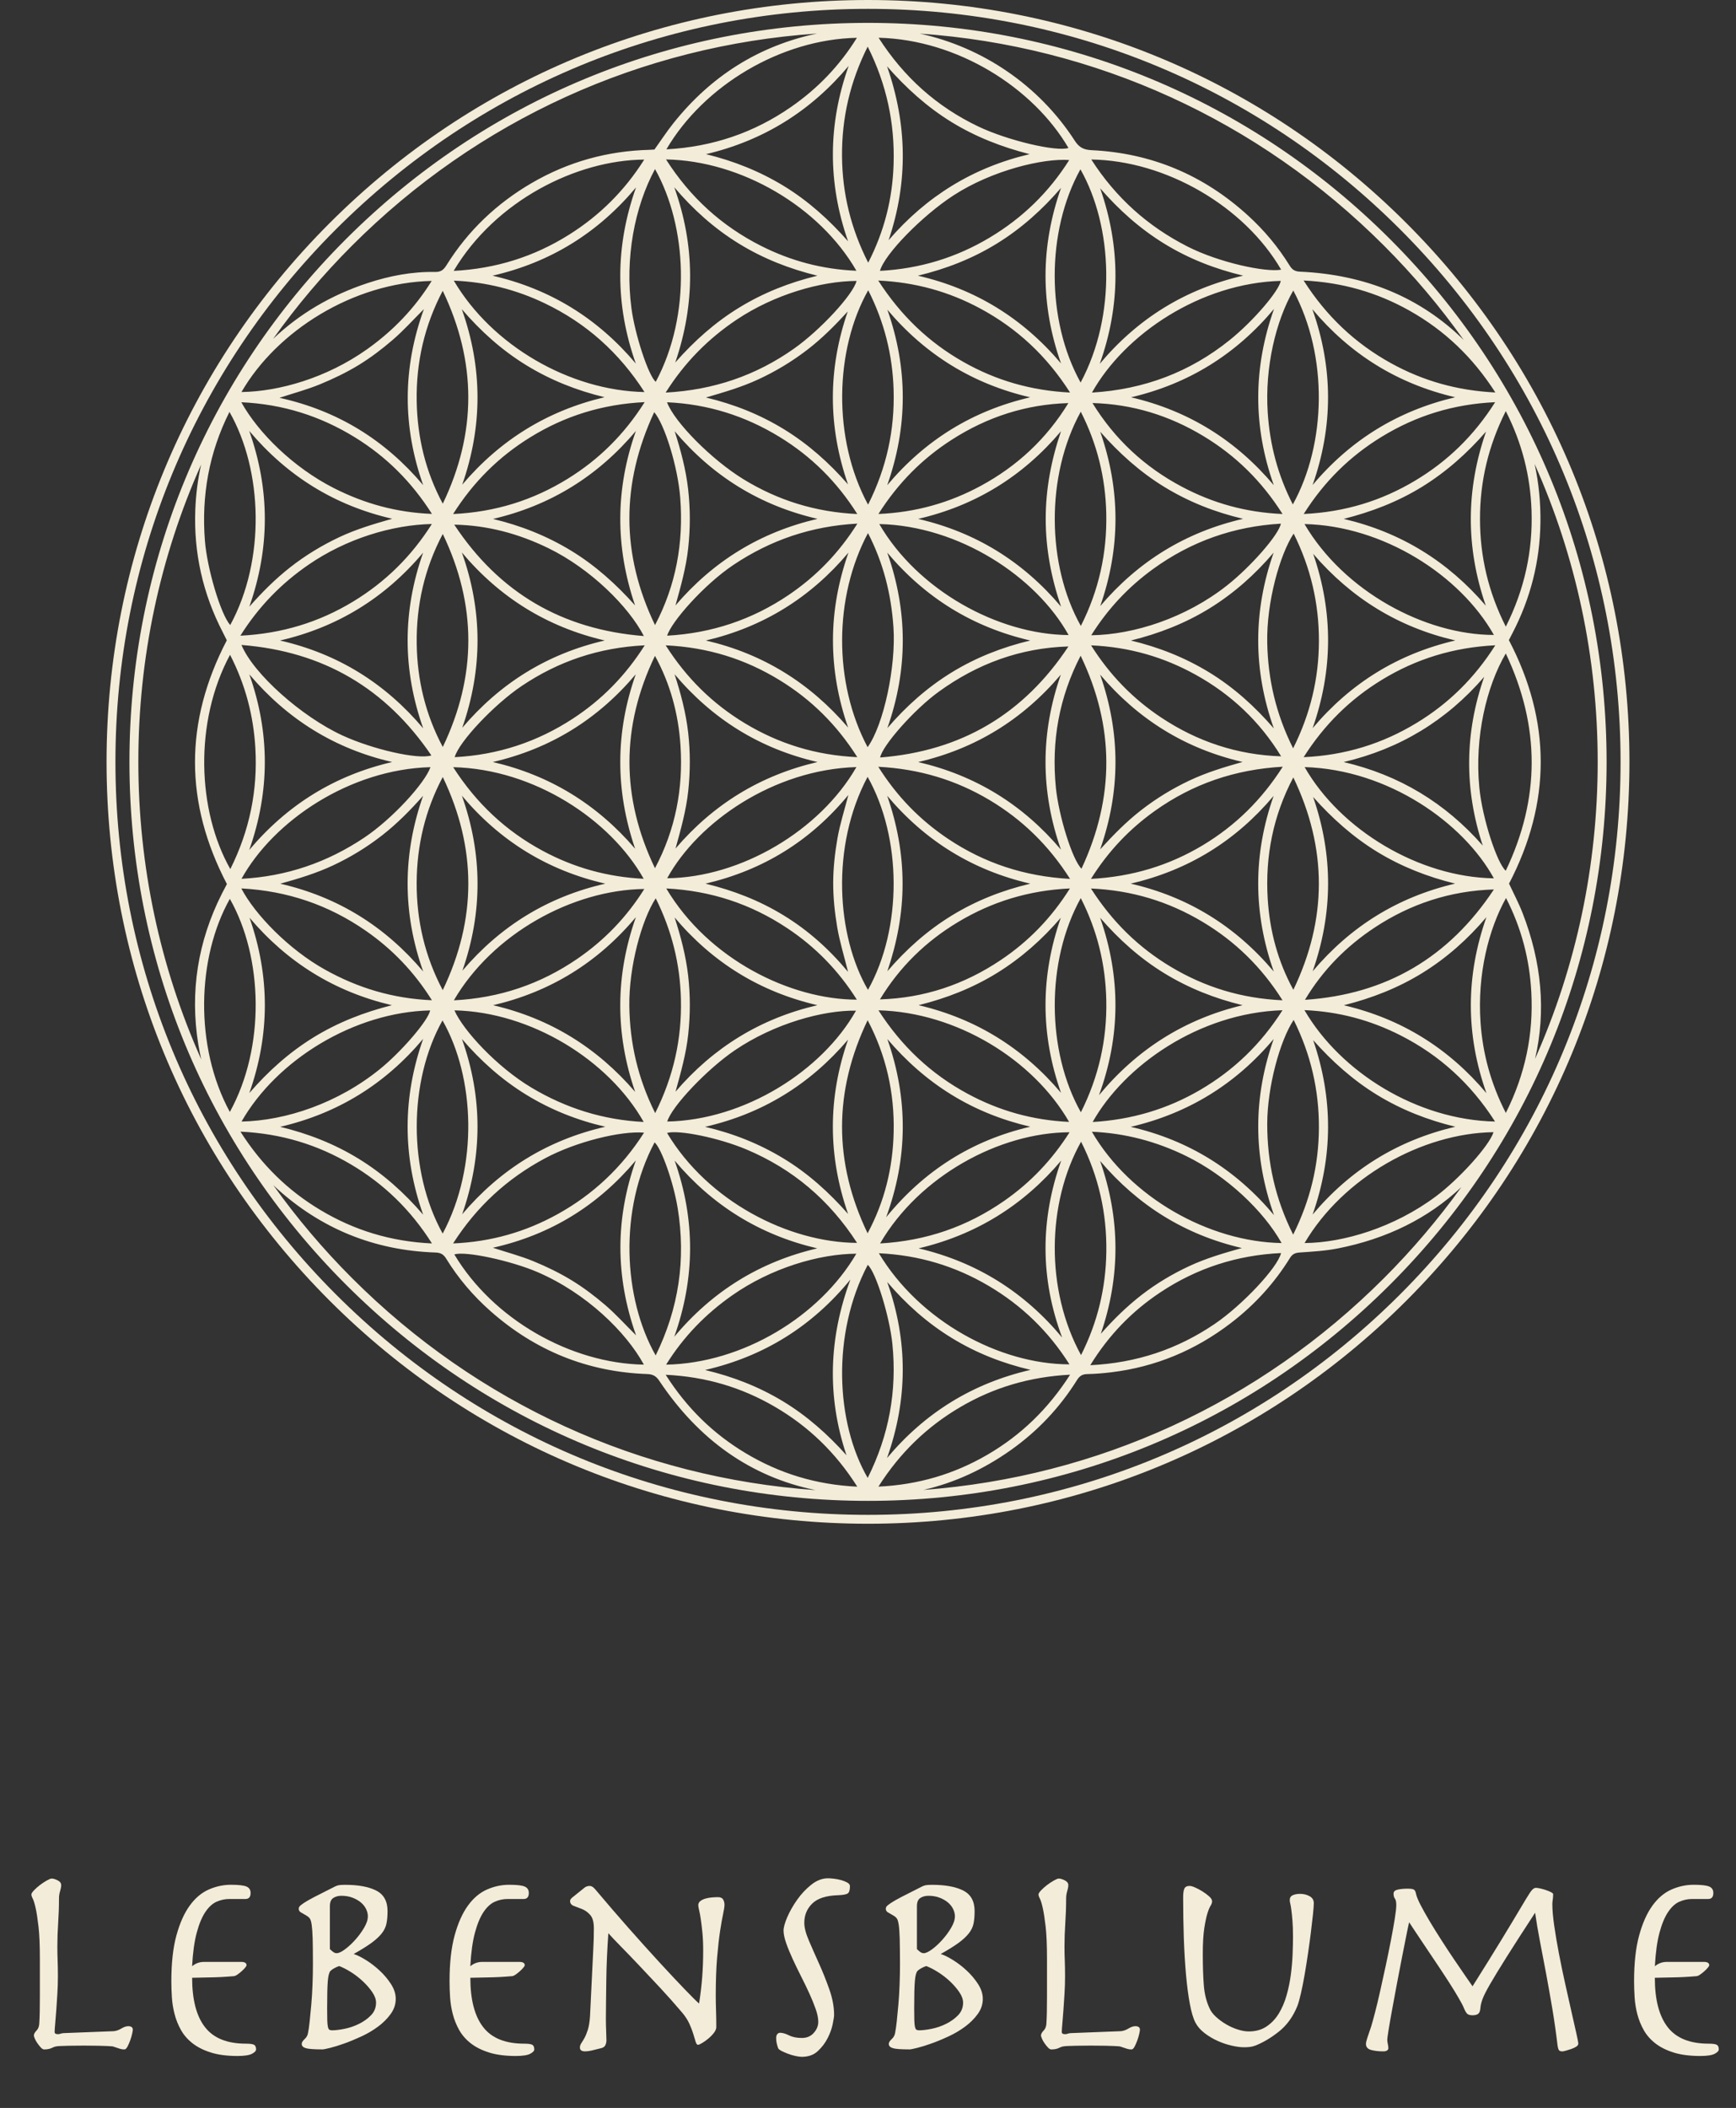<?xml version="1.0" encoding="utf-8"?>
<!-- Generator: Adobe Illustrator 16.0.0, SVG Export Plug-In . SVG Version: 6.00 Build 0)  -->
<!DOCTYPE svg PUBLIC "-//W3C//DTD SVG 1.1//EN" "http://www.w3.org/Graphics/SVG/1.1/DTD/svg11.dtd">
<svg version="1.1" id="Ebene_1" xmlns="http://www.w3.org/2000/svg" xmlns:xlink="http://www.w3.org/1999/xlink" x="0px" y="0px"
	 width="107.982px" height="131.045px" viewBox="0 0 107.982 131.045" enable-background="new 0 0 107.982 131.045"
	 xml:space="preserve">
<rect x="0" y="0" width="107.982" height="131.045" fill="#333333" stroke="none"/>
<g>
	<path fill="#F3ECD8" d="M86.086,79.457c-7.756,7.756-17.823,12.358-28.648,13.166c1.928-0.44,3.736-1.276,5.426-2.468
		c1.668-1.18,3.048-2.635,4.131-4.367c0.156-0.251,0.332-0.361,0.633-0.366c0.5-0.009,1-0.053,1.496-0.112
		c2.754-0.334,5.225-1.367,7.424-3.049c1.478-1.129,2.714-2.48,3.693-4.062c0.152-0.244,0.322-0.315,0.602-0.335
		c0.791-0.055,1.593-0.1,2.367-0.252c3.051-0.6,5.623-1.873,7.688-3.812C89.46,75.793,87.857,77.687,86.086,79.457 M16.998,73.674
		c0.056,0.052,0.109,0.106,0.165,0.157c2.807,2.564,6.125,3.904,9.924,4.034c0.318,0.01,0.501,0.11,0.666,0.381
		c0.753,1.224,1.68,2.31,2.755,3.261c2.785,2.461,6.033,3.781,9.752,3.913c0.341,0.013,0.547,0.118,0.743,0.413
		c2.456,3.677,5.692,5.975,9.725,6.802c-10.895-0.769-21.031-5.379-28.829-13.178C20.089,77.649,18.455,75.714,16.998,73.674
		 M12.51,28.882c-0.204,0.909-0.325,1.843-0.362,2.8c-0.105,2.687,0.469,5.233,1.71,7.624c0.094,0.181,0.182,0.364,0.25,0.499
		c-2.649,5.086-2.63,10.112,0.006,15.154c-0.101,0.193-0.213,0.4-0.319,0.611c-1.49,2.959-1.989,6.084-1.461,9.35
		c0.052,0.317,0.115,0.629,0.184,0.938c-2.564-5.744-3.913-12.016-3.913-18.494C8.604,40.889,9.951,34.622,12.51,28.882
		 M21.897,15.269c7.82-7.822,17.995-12.435,28.924-13.184c-3.619,0.762-6.604,2.645-8.949,5.592
		C41.461,8.193,41.1,8.75,40.708,9.296c-0.096,0.006-0.198,0.014-0.301,0.018c-2.612,0.066-5.056,0.741-7.317,2.054
		c-2.19,1.272-3.98,2.97-5.322,5.125c-0.168,0.27-0.335,0.419-0.691,0.413c-1.441-0.027-2.843,0.241-4.206,0.69
		c-2.283,0.752-4.243,1.909-5.883,3.47C18.447,19.02,20.084,17.081,21.897,15.269 M91.047,21.137
		c-2.689-2.636-6.089-4.066-10.193-4.249c-0.302-0.014-0.475-0.116-0.631-0.371c-0.717-1.158-1.582-2.196-2.59-3.114
		c-2.758-2.518-6.005-3.888-9.732-4.067c-0.496-0.024-0.776-0.168-1.047-0.586c-2.232-3.456-5.75-5.815-9.642-6.661
		C68.123,2.849,78.276,7.46,86.086,15.27C87.919,17.102,89.576,19.065,91.047,21.137 M94.709,56.765
		c-0.244-0.629-0.562-1.227-0.845-1.832c2.633-5.054,2.627-10.099-0.01-15.14c0.078-0.151,0.15-0.294,0.226-0.437
		c1.118-2.153,1.704-4.441,1.737-6.869c0.017-1.251-0.104-2.466-0.362-3.643c2.571,5.751,3.924,12.03,3.924,18.519
		c0,6.467-1.344,12.727-3.896,18.462C96.172,62.857,95.894,59.823,94.709,56.765 M92.9,70.383c-0.267,0.845-2.138,2.911-3.576,3.985
		c-2.615,1.951-5.762,2.89-8.178,2.908C83.546,73.205,88.429,70.449,92.9,70.383 M78.824,69.866c0.005-2.303,0.787-5.17,1.644-6.461
		c1.065,2.139,1.583,4.367,1.57,6.729c-0.013,2.301-0.533,4.469-1.601,6.619C79.318,74.519,78.822,72.256,78.824,69.866
		 M67.917,70.356c2.09,0.09,4.02,0.609,5.856,1.506c2.539,1.242,4.819,3.412,5.944,5.414C75.201,77.203,70.281,74.437,67.917,70.356
		 M72.183,80.336c2.27-1.507,4.771-2.308,7.5-2.438c-0.207,0.896-2.406,3.242-4.15,4.422c-2.303,1.557-4.838,2.408-7.717,2.55
		C68.98,82.981,70.422,81.504,72.183,80.336 M68.427,72.168c2.355,2.772,5.271,4.593,8.819,5.418
		c-1.117,0.313-2.224,0.634-3.271,1.122c-1.06,0.493-2.054,1.088-2.976,1.801c-0.919,0.713-1.744,1.526-2.527,2.409
		C69.703,79.328,69.685,75.752,68.427,72.168 M67.245,70.976c1.094,2.168,1.602,4.44,1.571,6.832
		c-0.029,2.25-0.541,4.389-1.574,6.434C65.023,80.192,65.101,74.804,67.245,70.976 M59.74,87.469
		c2.072-1.214,4.312-1.879,6.822-2.009c-1.365,2.13-3.058,3.762-5.15,4.979c-2.064,1.199-4.286,1.863-6.773,1.979
		C55.98,90.306,57.666,88.685,59.74,87.469 M48.188,87.449c2.092,1.217,3.791,2.849,5.136,4.972
		c-2.558-0.12-4.847-0.822-6.961-2.092c-2.01-1.206-3.644-2.801-4.956-4.864C43.898,85.584,46.125,86.248,48.188,87.449
		 M40.717,71.017c0.426,0.371,1.176,2.484,1.437,4.094c0.514,3.174,0.076,6.207-1.37,9.152
		C38.759,80.692,38.488,75.202,40.717,71.017 M33.441,79.085c3.026,1.305,5.503,3.719,6.609,5.75
		c-4.562-0.078-9.381-2.82-11.789-6.85C28.931,77.754,31.8,78.378,33.441,79.085 M39.549,72.14c-1.27,3.6-1.291,7.189,0.015,10.873
		c-0.688-0.682-1.269-1.328-1.922-1.887c-0.657-0.562-1.355-1.09-2.094-1.54c-0.75-0.456-1.551-0.844-2.363-1.178
		c-0.793-0.327-1.629-0.546-2.527-0.839C34.275,76.753,37.201,74.933,39.549,72.14 M33.902,72.008
		c1.956-1.045,4.734-1.716,6.159-1.595c-1.379,2.16-3.165,3.842-5.38,5.068c-1.994,1.103-4.128,1.718-6.498,1.819
		C29.664,74.985,31.56,73.26,33.902,72.008 M27.525,63.436c2.011,3.53,2.256,9.042,0.011,13.252
		C25.378,72.81,25.395,67.229,27.525,63.436 M21.848,72.399c2.038,1.209,3.699,2.812,5.02,4.901
		c-2.55-0.116-4.822-0.813-6.925-2.069c-2.024-1.207-3.668-2.809-4.987-4.881C17.493,70.469,19.755,71.158,21.848,72.399
		 M14.296,69.126c-2.208-4.061-2.055-9.593,0.001-13.247C16.362,59.514,16.516,65.089,14.296,69.126 M15.883,46.496
		c0.155,2.637-0.361,5.139-1.557,7.532c-2.053-3.618-2.268-9.144-0.017-13.323C15.259,42.552,15.765,44.473,15.883,46.496
		 M14.273,25.607c2.08,3.644,2.25,9.209,0.047,13.251c-0.597-0.673-1.438-3.518-1.574-5.238
		C12.526,30.816,12.997,28.15,14.273,25.607 M22.834,21.71c-2.51,1.782-5.465,2.628-7.814,2.662
		c2.192-3.792,6.943-6.803,11.832-6.908C25.786,19.18,24.441,20.569,22.834,21.71 M27.542,31.313
		c-1.072-1.993-1.584-4.125-1.623-6.371c-0.041-2.42,0.486-4.712,1.619-6.864C29.652,22.49,29.664,26.898,27.542,31.313
		 M35.387,14.596c-2.173,1.362-4.538,2.107-7.168,2.244c2.591-4.362,7.639-6.891,11.852-6.918
		C38.85,11.859,37.292,13.402,35.387,14.596 M40.789,23.736c-0.457-0.376-1.299-2.947-1.513-4.578
		c-0.407-3.096,0.183-6.271,1.467-8.647C42.735,14.056,43.03,19.542,40.789,23.736 M53.27,16.832
		c-2.121-0.088-4.084-0.613-5.936-1.549c-2.438-1.234-4.397-3.005-5.906-5.371C46.084,9.99,50.973,12.844,53.27,16.832
		 M49.209,6.646c-2.314,1.606-4.883,2.481-7.759,2.639c2.319-3.964,7.124-6.843,11.851-6.935
		C52.218,4.094,50.854,5.504,49.209,6.646 M60.844,7.86c-2.569-1.229-4.612-3.048-6.195-5.514C59.558,2.468,64.267,5.447,66.46,9.2
		C65.712,9.448,62.667,8.732,60.844,7.86 M61.591,14.751c-2.104,1.265-4.386,1.958-6.856,2.087c0.292-1.05,2.649-3.445,4.582-4.696
		c2.398-1.554,5.576-2.314,7.19-2.193C65.24,11.957,63.599,13.545,61.591,14.751 M67.216,23.782
		c-2.155-3.883-2.14-9.422-0.012-13.257C69.228,14.094,69.458,19.6,67.216,23.782 M73.871,15.329
		c-2.467-1.253-4.456-3.025-5.991-5.413c4.62,0.066,9.512,2.893,11.809,6.848C78.744,16.944,75.835,16.327,73.871,15.329
		 M80.416,31.36c-0.938-1.827-1.434-3.727-1.562-5.723c-0.185-2.811,0.506-5.684,1.59-7.577C82.634,22.144,82.496,27.6,80.416,31.36
		 M86.525,22.58c-2.229-1.231-4.021-2.919-5.438-5.142c2.406,0.117,4.568,0.741,6.582,1.872c2.181,1.225,3.938,2.896,5.345,5.089
		C90.646,24.282,88.517,23.679,86.525,22.58 M93.664,38.957c-1.094-2.161-1.604-4.366-1.606-6.693
		c-0.002-2.329,0.514-4.534,1.604-6.707c1.016,1.998,1.526,4.03,1.602,6.17C95.349,34.24,94.834,36.625,93.664,38.957 M93.66,54.131
		c-0.538-0.464-1.453-3.229-1.643-5.167c-0.307-3.149,0.449-6.304,1.646-8.341C95.816,45.178,95.804,49.642,93.66,54.131
		 M92.092,63.565c-0.212-3.009,0.51-5.812,1.585-7.738c0.958,1.865,1.466,3.81,1.573,5.854c0.139,2.605-0.369,5.082-1.585,7.507
		C92.732,67.364,92.23,65.514,92.092,63.565 M78.853,55.87c-0.16-2.65,0.34-5.17,1.594-7.54c2.115,4.402,2.119,8.799,0.002,13.202
		C79.48,59.762,78.976,57.865,78.853,55.87 M72.831,60.106c-2.015-1.205-3.648-2.803-4.972-4.871
		c2.556,0.113,4.828,0.812,6.932,2.067c2.025,1.208,3.675,2.806,4.984,4.883C77.215,62.069,74.937,61.366,72.831,60.106
		 M68.431,57.055c1.176,1.358,2.485,2.529,4.006,3.458c1.504,0.918,3.119,1.558,4.854,1.977c-3.61,0.863-6.567,2.741-8.932,5.594
		C69.704,64.41,69.719,60.744,68.431,57.055 M67.226,55.832c1.033,2.025,1.543,4.14,1.588,6.368c0.047,2.434-0.473,4.74-1.582,6.947
		C65.093,65.347,65.041,59.767,67.226,55.832 M62.459,74.655c-2.302,1.6-4.849,2.484-7.716,2.646
		c2.445-4.201,7.437-6.898,11.785-6.912C65.441,72.106,64.093,73.519,62.459,74.655 M57.138,77.606
		c3.57-0.842,6.508-2.666,8.871-5.457c-1.312,3.684-1.308,7.336,0.057,11C63.703,80.31,60.746,78.457,57.138,77.606 M54.667,77.91
		c2.497,0.118,4.747,0.8,6.829,2.028c2.056,1.213,3.729,2.826,5.025,4.879C62.183,84.813,57.208,82.144,54.667,77.91 M55.185,79.698
		c1.172,1.369,2.488,2.547,4.017,3.48c1.519,0.932,3.153,1.573,4.901,1.982c-3.596,0.829-6.558,2.654-8.929,5.482
		C56.471,86.991,56.484,83.353,55.185,79.698 M53.976,78.631c0.516,0.462,1.364,3.237,1.533,4.931
		c0.29,2.912-0.212,5.666-1.537,8.316C51.981,88.44,51.72,82.929,53.976,78.631 M52.896,79.546
		c-1.338,3.619-1.477,7.244-0.243,10.922c-1.173-1.309-2.467-2.458-3.966-3.363c-1.499-0.904-3.11-1.53-4.83-1.937
		C47.518,84.327,50.52,82.449,52.896,79.546 M45.524,80.541c2.438-1.715,5.428-2.591,7.741-2.603
		c-2.288,3.91-7.082,6.808-11.832,6.898C42.516,83.095,43.886,81.692,45.524,80.541 M50.835,77.606
		c-3.589,0.84-6.538,2.677-8.894,5.496c1.298-3.652,1.316-7.293,0.021-10.955C44.317,74.944,47.256,76.769,50.835,77.606
		 M46.421,71.454c2.877,1.21,5.159,3.133,6.889,5.812c-4.262-0.023-9.278-2.582-11.818-6.834
		C42.188,70.224,44.689,70.726,46.421,71.454 M39.145,62.538c-0.032-2.449,0.773-5.359,1.642-6.694
		c0.999,2.004,1.519,4.086,1.568,6.291c0.056,2.454-0.458,4.774-1.602,7.063C39.676,67.037,39.175,64.851,39.145,62.538
		 M39.554,57.015c-1.28,3.617-1.3,7.227-0.046,10.864c-2.369-2.753-5.285-4.562-8.836-5.388
		C34.25,61.654,37.195,59.826,39.554,57.015 M40.077,55.265c-1.105,1.762-2.489,3.191-4.165,4.34
		c-2.296,1.572-4.832,2.438-7.681,2.582C30.635,58.06,35.587,55.32,40.077,55.265 M25.917,54.863
		c0.013-2.313,0.532-4.504,1.624-6.559c2.118,4.42,2.122,8.832-0.002,13.25C26.429,59.457,25.906,57.222,25.917,54.863
		 M26.317,49.473c-1.282,3.643-1.287,7.275,0.006,10.921c-2.367-2.803-5.305-4.634-8.89-5.457c1.127-0.312,2.238-0.647,3.295-1.144
		c1.083-0.508,2.096-1.127,3.04-1.863C24.699,51.204,25.524,50.369,26.317,49.473 M26.776,47.692
		c-0.361,1.013-2.374,3.211-4.109,4.374c-2.31,1.548-4.839,2.418-7.645,2.567C17.029,51.01,21.77,47.824,26.776,47.692
		 M24.395,47.372c-3.587,0.833-6.527,2.663-8.891,5.467c1.286-3.641,1.293-7.266,0.005-10.916
		C17.878,44.716,20.819,46.552,24.395,47.372 M26.832,46.963c-0.833,0.271-3.677-0.385-5.544-1.248
		c-2.537-1.174-5.526-3.826-6.268-5.62C20.106,40.495,23.996,42.791,26.832,46.963 M19.179,35.115
		c2.366-1.628,5.202-2.486,7.684-2.54c-1.286,2.033-2.911,3.617-4.902,4.824c-2.124,1.288-4.432,1.989-7.009,2.12
		C16.087,37.712,17.49,36.277,19.179,35.115 M24.397,32.249c-1.126,0.318-2.24,0.649-3.296,1.146
		c-1.083,0.511-2.099,1.128-3.04,1.864c-0.932,0.729-1.761,1.559-2.552,2.457c1.285-3.646,1.286-7.281-0.007-10.928
		C17.871,29.597,20.812,31.426,24.397,32.249 M26.323,45.278c-2.368-2.806-5.311-4.638-8.906-5.46
		c3.579-0.826,6.535-2.65,8.902-5.461C25.032,38.005,25.035,41.634,26.323,45.278 M27.542,46.438
		c-1.072-2.01-1.592-4.155-1.622-6.42c-0.032-2.404,0.488-4.686,1.621-6.823C29.662,37.609,29.661,42.019,27.542,46.438
		 M42.312,30.958c0.213,2.773-0.258,5.414-1.569,7.901c-2.118-4.4-2.118-8.796-0.05-13.237
		C41.335,26.373,42.161,28.993,42.312,30.958 M68.812,31.921c0.053,2.449-0.459,4.774-1.582,6.992
		c-2.119-3.766-2.205-9.323-0.004-13.318C68.25,27.607,68.763,29.707,68.812,31.921 M70.353,24.699
		c3.584-0.837,6.532-2.674,8.893-5.494c-1.299,3.655-1.313,7.295-0.014,10.958C76.872,27.369,73.939,25.534,70.353,24.699
		 M73.502,30.251c-2.308-1.226-4.163-2.945-5.549-5.195c2.489,0.066,4.782,0.775,6.899,2.053c1.996,1.202,3.621,2.788,4.924,4.845
		C77.488,31.856,75.433,31.278,73.502,30.251 M77.291,47.368c-1.135,0.318-2.253,0.657-3.313,1.158
		c-1.068,0.505-2.068,1.116-3,1.842c-0.931,0.722-1.746,1.558-2.547,2.436c1.272-3.626,1.271-7.238-0.002-10.866
		C70.794,44.721,73.722,46.545,77.291,47.368 M74.383,41.953c2.201,1.222,3.979,2.896,5.305,5.065
		c-2.729-0.089-5.209-0.916-7.465-2.414c-1.748-1.161-3.185-2.629-4.357-4.485C70.251,40.224,72.387,40.845,74.383,41.953
		 M79.222,34.356c-1.279,3.647-1.283,7.281,0.012,10.928c-1.174-1.359-2.483-2.544-4.01-3.479c-1.514-0.925-3.14-1.571-4.881-1.986
		c1.734-0.428,3.369-1.062,4.883-1.993C76.743,36.891,78.056,35.724,79.222,34.356 M68.437,37.678
		c1.264-3.619,1.264-7.219-0.002-10.84c1.174,1.333,2.471,2.503,3.979,3.427c1.521,0.932,3.152,1.575,4.908,1.988
		C73.758,33.076,70.81,34.886,68.437,37.678 M71.721,35.375c2.37-1.719,5.021-2.651,7.951-2.821
		c-0.131,0.693-1.873,2.677-3.35,3.841c-2.571,2.028-5.797,3.061-8.445,3.097C68.91,37.845,70.185,36.489,71.721,35.375
		 M65.677,48.963c-0.288-2.881,0.202-5.616,1.54-8.2c2.122,4.407,2.123,8.809,0.053,13.241
		C66.697,53.442,65.855,50.723,65.677,48.963 M58.972,52.148c-1.742-1.165-3.179-2.633-4.341-4.48
		c2.541,0.132,4.82,0.816,6.927,2.073c2.026,1.211,3.676,2.811,5.002,4.898C63.73,54.483,61.236,53.661,58.972,52.148 M62.238,59.69
		c-2.262,1.515-4.752,2.355-7.504,2.439c1.226-2.023,2.864-3.616,4.877-4.819c2.105-1.259,4.386-1.959,6.939-2.078
		C65.392,57.075,63.967,58.532,62.238,59.69 M57.137,62.489c1.737-0.431,3.365-1.068,4.874-1.998
		c1.504-0.928,2.809-2.084,3.973-3.437c-1.269,3.63-1.271,7.246,0.013,10.884C63.636,65.15,60.702,63.325,57.137,62.489
		 M60.173,67.987c-2.27-1.229-4.091-2.938-5.532-5.179c4.852,0.123,9.625,3.056,11.859,6.937
		C64.228,69.64,62.135,69.05,60.173,67.987 M55.195,64.595c1.16,1.357,2.473,2.526,3.99,3.459c1.514,0.934,3.146,1.579,4.9,1.99
		c-3.642,0.846-6.607,2.738-8.965,5.628C56.474,71.983,56.497,68.304,55.195,64.595 M53.968,63.423
		c1.151,2.182,1.675,4.506,1.619,6.958c-0.049,2.218-0.565,4.321-1.621,6.289C51.845,72.251,51.849,67.84,53.968,63.423
		 M52.75,64.632c-1.263,3.621-1.258,7.221,0.003,10.836c-1.184-1.341-2.483-2.519-4.003-3.441c-1.518-0.924-3.146-1.57-4.895-1.976
		C47.428,69.235,50.373,67.417,52.75,64.632 M45.698,65.299c2.477-1.682,5.519-2.503,7.546-2.47
		c-2.117,3.758-6.956,6.802-11.74,6.893C41.785,68.772,43.995,66.456,45.698,65.299 M48.98,57.709
		c1.743,1.161,3.176,2.626,4.317,4.436c-4.139-0.006-9.228-2.505-11.854-6.912C44.229,55.372,46.718,56.203,48.98,57.709
		 M48.491,42.281c1.957,1.198,3.552,2.765,4.834,4.789c-2.587-0.118-4.885-0.834-7.008-2.117c-1.99-1.203-3.608-2.788-4.911-4.835
		C44.025,40.24,46.35,40.969,48.491,42.281 M45.616,35.121c2.312-1.546,4.84-2.415,7.714-2.57c-1.148,1.825-2.559,3.274-4.27,4.433
		c-2.281,1.545-4.803,2.381-7.562,2.534C41.753,38.663,43.778,36.352,45.616,35.121 M48.495,27.166
		c1.957,1.199,3.553,2.766,4.83,4.79c-2.614-0.122-4.938-0.852-7.082-2.164c-1.974-1.209-4.299-3.553-4.752-4.785
		C44.028,25.121,46.353,25.854,48.495,27.166 M52.747,30.112c-1.169-1.338-2.47-2.499-3.976-3.422
		c-1.506-0.924-3.126-1.567-4.862-1.979c1.11-0.322,2.213-0.641,3.26-1.126c1.073-0.496,2.078-1.102,3.019-1.82
		c0.928-0.708,1.745-1.53,2.543-2.401C51.49,22.95,51.499,26.523,52.747,30.112 M55.584,24.246c0.073,2.48-0.438,4.838-1.589,7.127
		c-2.231-4.115-2.065-9.659,0.009-13.329C55.005,20.014,55.521,22.075,55.584,24.246 M55.187,30.163
		c1.283-3.638,1.293-7.263,0.008-10.91c2.363,2.797,5.31,4.619,8.884,5.447C60.494,25.532,57.55,27.355,55.187,30.163
		 M61.035,30.188c-1.961,1.065-4.055,1.664-6.396,1.765c1.23-1.938,2.738-3.45,4.583-4.629c2.199-1.408,4.602-2.188,7.232-2.265
		C65.103,27.27,63.286,28.963,61.035,30.188 M57.107,32.258c3.58-0.828,6.525-2.653,8.891-5.452
		c-0.608,1.779-0.954,3.587-0.953,5.457c0,1.87,0.349,3.678,0.955,5.452C63.635,34.913,60.691,33.085,57.107,32.258 M54.693,32.578
		c4.964,0.113,9.75,3.262,11.776,6.901C62.07,39.447,57.076,36.683,54.693,32.578 M55.189,34.355
		c2.364,2.808,5.315,4.635,8.896,5.463c-1.747,0.417-3.377,1.057-4.892,1.985c-1.517,0.933-2.828,2.099-3.996,3.459
		C56.476,41.624,56.474,37.999,55.189,34.355 M52.754,45.229c-2.366-2.761-5.283-4.585-8.848-5.411
		c3.566-0.837,6.506-2.661,8.869-5.464c-0.615,1.757-0.959,3.558-0.963,5.409C51.808,41.63,52.131,43.445,52.754,45.229
		 M53.966,46.449c-2.129-4.011-2.104-9.322,0.023-13.31c0.964,1.863,1.444,3.806,1.584,5.842
		C55.745,41.416,54.965,45.066,53.966,46.449 M52.769,49.421c-0.241,0.936-0.522,1.803-0.678,2.693
		c-0.158,0.909-0.262,1.839-0.265,2.76c-0.002,0.922,0.095,1.852,0.249,2.762c0.153,0.907,0.43,1.793,0.675,2.782
		c-1.187-1.428-2.5-2.594-4.019-3.521c-1.502-0.917-3.121-1.546-4.849-1.964C47.456,54.1,50.405,52.286,52.769,49.421 M53.27,47.687
		C51,51.636,46.082,54.549,41.5,54.597C43.426,51.085,48.138,47.837,53.27,47.687 M42.803,45.528
		c-0.142-1.232-0.457-2.42-0.845-3.615c2.361,2.797,5.304,4.632,8.893,5.459c-3.54,0.824-6.471,2.617-8.833,5.379
		c0.327-1.183,0.66-2.352,0.79-3.569C42.939,47.962,42.943,46.747,42.803,45.528 M55.185,49.472
		c2.368,2.811,5.322,4.636,8.904,5.462c-1.748,0.416-3.381,1.056-4.896,1.986c-1.519,0.932-2.83,2.099-3.998,3.461
		c0.6-1.774,0.951-3.584,0.947-5.456C56.14,53.057,55.804,51.248,55.185,49.472 M53.99,61.537
		c-1.957-3.356-2.323-8.928-0.024-13.244C56.097,52.069,56.146,57.67,53.99,61.537 M65.986,41.938
		c-1.27,3.631-1.272,7.244,0.006,10.881c-2.361-2.794-5.305-4.616-8.883-5.445C60.678,46.548,63.617,44.732,65.986,41.938
		 M54.747,47.091c0.13-0.723,2.09-2.966,3.645-4.089c2.406-1.741,5.073-2.726,8.065-2.814
		C63.673,44.398,59.786,46.694,54.747,47.091 M42.803,30.413c-0.141-1.232-0.458-2.42-0.838-3.606
		c2.363,2.796,5.304,4.621,8.887,5.448c-3.543,0.824-6.473,2.619-8.836,5.382c0.33-1.183,0.66-2.353,0.792-3.569
		C42.94,32.847,42.942,31.632,42.803,30.413 M40.74,40.771c0.955,1.741,1.458,3.608,1.587,5.573
		c0.177,2.681-0.314,5.233-1.587,7.631C38.626,49.573,38.622,45.176,40.74,40.771 M39.545,41.918
		c-1.276,3.614-1.279,7.214-0.039,10.845c-2.372-2.764-5.305-4.57-8.852-5.391C34.244,46.544,37.185,44.716,39.545,41.918
		 M32.453,42.643c2.283-1.533,4.792-2.386,7.65-2.526c-1.198,1.885-2.657,3.369-4.438,4.537c-2.237,1.469-4.691,2.277-7.382,2.417
		C28.535,46.128,30.732,43.798,32.453,42.643 M37.616,39.817c-3.569,0.827-6.497,2.645-8.863,5.427
		c1.271-3.643,1.272-7.265-0.026-10.9C31.088,37.156,34.04,38.982,37.616,39.817 M30.663,32.261
		c3.583-0.835,6.529-2.666,8.891-5.471c-1.282,3.614-1.29,7.214-0.052,10.845c-1.183-1.322-2.479-2.49-3.987-3.407
		C34.008,33.313,32.392,32.671,30.663,32.261 M34.114,34.08c2.62,1.277,4.988,3.627,5.936,5.461
		c-5.1-0.405-9.005-2.703-11.795-6.925C30.327,32.653,32.266,33.179,34.114,34.08 M37.652,54.934
		c-3.575,0.814-6.512,2.623-8.889,5.409c1.264-3.633,1.256-7.246-0.033-10.878C31.099,52.283,34.062,54.111,37.652,54.934
		 M33.754,52.891c-2.286-1.23-4.122-2.947-5.566-5.198c5.042,0.116,9.79,3.27,11.85,6.938C37.79,54.522,35.707,53.942,33.754,52.891
		 M42.803,60.641c-0.144-1.23-0.455-2.42-0.842-3.607c2.358,2.796,5.297,4.623,8.884,5.455c-3.537,0.822-6.463,2.62-8.826,5.376
		c0.327-1.185,0.661-2.354,0.79-3.569C42.94,63.075,42.943,61.86,42.803,60.641 M79.221,49.48c-1.28,3.638-1.28,7.266,0.009,10.916
		c-2.363-2.804-5.311-4.64-8.902-5.464C73.902,54.106,76.853,52.288,79.221,49.48 M74.833,52.535
		c-2.116,1.273-4.409,1.966-6.974,2.103c1.078-1.722,2.394-3.101,3.976-4.228c2.348-1.67,4.963-2.575,7.955-2.746
		C78.471,49.731,76.84,51.326,74.833,52.535 M82.039,39.856c-0.006,2.313-0.522,4.499-1.604,6.666
		c-1.07-2.136-1.568-4.295-1.611-6.575c-0.047-2.521,0.781-5.463,1.643-6.775C81.527,35.296,82.044,37.511,82.039,39.856
		 M83.578,32.258c1.723-0.433,3.349-1.058,4.854-1.981c1.514-0.931,2.824-2.095,4.002-3.447c-1.256,3.614-1.265,7.212-0.015,10.824
		C90.046,34.886,87.123,33.085,83.578,32.258 M81.142,32.579c4.875,0.104,9.668,3.158,11.781,6.894
		C88.64,39.468,83.601,36.768,81.142,32.579 M81.648,45.268c1.265-3.608,1.285-7.211,0.035-10.837
		c2.371,2.757,5.293,4.563,8.842,5.384C86.954,40.648,84.012,42.464,81.648,45.268 M88.134,44.931
		c-2.133,1.299-4.442,2.021-7.046,2.14c1.293-2.034,2.899-3.61,4.872-4.812c2.133-1.3,4.447-2.015,7.049-2.144
		C91.715,42.153,90.109,43.73,88.134,44.931 M83.577,47.374c3.497-0.82,6.399-2.582,8.741-5.296
		c-1.217,3.496-1.244,6.98-0.088,10.49C89.896,49.911,87.027,48.177,83.577,47.374 M81.15,47.687
		c5.203,0.156,9.879,3.463,11.77,6.915C88.265,54.534,83.381,51.59,81.15,47.687 M81.65,60.381
		c1.263-3.607,1.285-7.209,0.029-10.834c1.182,1.325,2.479,2.487,3.984,3.408c1.504,0.919,3.124,1.554,4.848,1.976
		C86.947,55.765,84.015,57.583,81.65,60.381 M92.458,57.016c-1.287,3.651-1.298,7.286,0.001,10.943
		c-2.354-2.798-5.292-4.628-8.871-5.466c1.737-0.436,3.373-1.073,4.887-2.008S91.298,58.383,92.458,57.016 M81.171,62.156
		c1.097-1.838,2.556-3.318,4.33-4.49c2.246-1.483,4.715-2.288,7.421-2.372C90.127,59.517,86.228,61.82,81.171,62.156 M81.646,30.153
		c1.285-3.657,1.282-7.281-0.017-10.933c2.355,2.805,5.297,4.639,8.886,5.476C86.943,25.537,83.996,27.356,81.646,30.153
		 M85.959,27.143c2.132-1.299,4.442-2.021,7.041-2.14c-1.31,2.072-2.95,3.663-4.96,4.867c-2.104,1.262-4.387,1.965-6.947,2.083
		C82.376,29.918,83.986,28.345,85.959,27.143 M68.406,22.619c1.297-3.637,1.301-7.265,0.027-10.911
		c1.174,1.349,2.479,2.516,3.995,3.445c1.517,0.932,3.152,1.566,4.898,1.984C73.736,17.965,70.775,19.791,68.406,22.619
		 M79.665,17.461c-0.104,0.612-1.683,2.48-3.177,3.68c-2.482,1.996-5.327,3.068-8.566,3.265
		C69.966,20.759,74.681,17.597,79.665,17.461 M57.094,17.139c1.755-0.422,3.399-1.062,4.923-2.003
		c1.512-0.933,2.816-2.102,3.982-3.457c-1.28,3.642-1.292,7.268-0.002,10.914C63.627,19.792,60.678,17.961,57.094,17.139
		 M60.964,19.174c2.299,1.236,4.146,2.953,5.595,5.229c-2.418-0.121-4.594-0.749-6.619-1.894c-2.166-1.223-3.908-2.891-5.313-5.069
		C56.937,17.548,59.015,18.126,60.964,19.174 M55.176,4.123c1.18,1.344,2.481,2.523,3.997,3.457c1.511,0.93,3.142,1.562,4.872,2.003
		c-3.519,0.827-6.423,2.619-8.773,5.35C56.498,11.311,56.431,7.724,55.176,4.123 M52.752,15.001
		c-1.178-1.338-2.477-2.509-3.988-3.433c-1.506-0.919-3.121-1.563-4.849-1.984c3.577-0.845,6.516-2.677,8.872-5.486
		C51.497,7.731,51.476,11.355,52.752,15.001 M52.375,9.723c-0.019-2.375,0.495-4.629,1.597-6.825
		c1.179,2.349,1.691,4.768,1.611,7.309c-0.065,2.123-0.565,4.143-1.58,6.124C52.918,14.194,52.395,12.02,52.375,9.723
		 M42.002,22.536c1.247-3.646,1.234-7.268-0.06-10.893c1.168,1.378,2.487,2.561,4.016,3.501c1.518,0.934,3.152,1.573,4.888,1.996
		c-1.733,0.419-3.354,1.057-4.859,1.977C44.48,20.036,43.182,21.196,42.002,22.536 M45.822,19.872
		c2.347-1.569,5.237-2.396,7.457-2.408c-0.208,0.84-2.246,3.051-3.899,4.215c-2.364,1.666-4.992,2.566-7.976,2.727
		C42.588,22.53,44.052,21.055,45.822,19.872 M32.977,27.189c2.15-1.329,4.489-2.062,7.122-2.19
		c-1.271,2.014-2.855,3.572-4.794,4.769c-2.152,1.327-4.49,2.064-7.122,2.188C29.455,29.946,31.038,28.386,32.977,27.189
		 M32.716,22.692c1.513,0.931,3.141,1.58,4.889,2.001c-3.558,0.84-6.491,2.654-8.854,5.438c1.275-3.647,1.269-7.271-0.027-10.911
		C29.89,20.578,31.196,21.757,32.716,22.692 M30.636,17.139c3.604-0.825,6.56-2.663,8.926-5.488
		c-1.299,3.651-1.31,7.292-0.014,10.951C37.179,19.791,34.225,17.963,30.636,17.139 M33.885,18.856
		c2.569,1.23,4.62,3.053,6.204,5.517c-4.646-0.088-9.488-2.889-11.861-6.927C30.241,17.53,32.111,18.006,33.885,18.856
		 M17.383,24.73c0.89-0.291,1.728-0.513,2.521-0.84c0.826-0.34,1.641-0.73,2.402-1.194c0.749-0.457,1.458-0.996,2.124-1.57
		c0.666-0.572,1.257-1.232,1.936-1.909c-1.332,3.673-1.331,7.297-0.044,10.942C23.961,27.367,21.03,25.534,17.383,24.73
		 M22.059,27.177c1.942,1.193,3.527,2.753,4.809,4.771c-2.216-0.087-4.2-0.643-6.079-1.593c-2.55-1.29-4.727-3.454-5.779-5.349
		C17.591,25.124,19.917,25.861,22.059,27.177 M20.225,60.284c-2.266-1.26-4.376-3.443-5.214-5.054
		c2.863,0.154,5.417,1.026,7.723,2.619c1.647,1.14,3.014,2.551,4.132,4.333C24.426,62.077,22.26,61.417,20.225,60.284
		 M15.508,67.951c1.285-3.637,1.286-7.262,0.013-10.899c2.361,2.785,5.291,4.603,8.853,5.438c-1.729,0.437-3.358,1.067-4.868,1.998
		C17.988,65.422,16.683,66.594,15.508,67.951 M26.321,64.582c-1.286,3.647-1.291,7.28,0,10.931
		c-1.172-1.361-2.484-2.539-4.007-3.474c-1.518-0.933-3.152-1.569-4.888-1.989C21.012,69.219,23.957,67.394,26.321,64.582
		 M23.648,66.448c-2.633,2.14-5.878,3.22-8.624,3.275c2.201-3.848,7.014-6.803,11.732-6.909
		C26.636,63.444,24.975,65.37,23.648,66.448 M37.654,70.046c-3.581,0.82-6.529,2.639-8.904,5.438
		c1.266-3.642,1.278-7.258-0.017-10.895c1.161,1.354,2.471,2.527,3.986,3.458C34.248,68.987,35.894,69.642,37.654,70.046
		 M33.062,67.617c-2.167-1.293-4.265-3.581-4.795-4.807c4.749,0.104,9.583,3.071,11.771,6.938
		C37.509,69.621,35.206,68.894,33.062,67.617 M79.226,64.589c-1.293,3.654-1.279,7.294,0.018,10.949
		c-2.363-2.818-5.311-4.658-8.913-5.486C73.904,69.218,76.861,67.403,79.226,64.589 M74.678,67.741
		c-2.063,1.211-4.288,1.867-6.713,2.01c1.966-3.496,6.603-6.78,11.808-6.949C78.441,64.9,76.756,66.522,74.678,67.741
		 M90.525,70.045c-3.571,0.837-6.521,2.656-8.879,5.46c1.271-3.613,1.282-7.214,0.035-10.844c1.178,1.325,2.477,2.488,3.98,3.408
		C87.168,68.989,88.789,69.626,90.525,70.045 M81.138,62.796c2.133,0.09,4.109,0.621,5.973,1.568
		c2.426,1.231,4.373,2.998,5.882,5.359C88.179,69.621,83.41,66.694,81.138,62.796 M86.476,14.878
		C77.799,6.201,66.262,1.422,53.991,1.422c-12.271,0-23.807,4.779-32.485,13.456C12.83,23.555,8.051,35.092,8.051,47.363
		s4.778,23.808,13.455,32.484c8.678,8.678,20.215,13.457,32.485,13.457c12.271,0,23.808-4.779,32.485-13.457
		c8.678-8.677,13.457-20.214,13.457-32.484C99.933,35.092,95.154,23.555,86.476,14.878"/>
	<path fill="#F3ECD8" d="M87.092,80.463c-8.842,8.843-20.597,13.711-33.101,13.711S29.732,89.306,20.89,80.463
		c-8.842-8.841-13.71-20.596-13.71-33.1c0-12.504,4.868-24.259,13.71-33.102c8.842-8.841,20.597-13.71,33.101-13.71
		S78.25,5.42,87.092,14.261c8.842,8.843,13.71,20.598,13.71,33.102C100.802,59.867,95.933,71.622,87.092,80.463 M87.482,13.872
		C78.537,4.926,66.642,0,53.992,0C41.34,0,29.447,4.926,20.5,13.872c-8.945,8.946-13.872,20.84-13.872,33.491
		c0,12.65,4.927,24.545,13.872,33.492c8.946,8.944,20.84,13.871,33.491,13.871c12.65,0,24.545-4.927,33.49-13.871
		c8.947-8.946,13.873-20.841,13.873-33.492C101.355,34.712,96.429,22.818,87.482,13.872"/>
	<g enable-background="new    ">
		<path fill="#F3ECD8" d="M7.548,126.106c0.159-0.096,0.3-0.145,0.425-0.145c0.192,0,0.289,0.074,0.289,0.222
			c0,0.033-0.015,0.116-0.042,0.246c-0.029,0.131-0.068,0.267-0.119,0.408c-0.051,0.142-0.108,0.271-0.17,0.391
			c-0.062,0.119-0.127,0.179-0.196,0.179c-0.102,0-0.195-0.014-0.28-0.043c-0.085-0.027-0.212-0.07-0.383-0.127
			c-0.022-0.012-0.062-0.02-0.119-0.025c-0.057-0.006-0.153-0.012-0.289-0.018c-0.136-0.005-0.32-0.011-0.553-0.017
			s-0.53-0.009-0.892-0.009c-0.386,0-0.695,0.003-0.927,0.009c-0.232,0.006-0.417,0.012-0.552,0.017
			c-0.136,0.006-0.235,0.018-0.298,0.034c-0.062,0.018-0.116,0.037-0.162,0.06c-0.147,0.079-0.323,0.119-0.527,0.119
			c-0.068,0-0.139-0.04-0.212-0.119s-0.145-0.167-0.212-0.264c-0.068-0.096-0.122-0.192-0.162-0.289
			c-0.04-0.096-0.06-0.161-0.06-0.195c0-0.091,0.057-0.195,0.17-0.314s0.17-0.286,0.17-0.501c0.011-0.182,0.02-0.402,0.025-0.663
			c0.005-0.261,0.008-0.566,0.008-0.918v-2.397c0-0.827-0.028-1.487-0.085-1.98s-0.116-0.878-0.179-1.156
			c-0.062-0.277-0.122-0.47-0.178-0.578c-0.057-0.107-0.085-0.195-0.085-0.263c0-0.057,0.054-0.142,0.162-0.255
			c0.107-0.113,0.232-0.224,0.374-0.332c0.141-0.107,0.283-0.201,0.425-0.28c0.142-0.079,0.241-0.119,0.297-0.119
			c0.102,0,0.227,0.037,0.374,0.11c0.147,0.074,0.221,0.173,0.221,0.298c0,0.102-0.023,0.227-0.068,0.374
			c-0.046,0.147-0.068,0.3-0.068,0.459c0,0.51-0.017,1.015-0.051,1.513c-0.034,0.499-0.051,0.986-0.051,1.462
			c0,0.317,0.006,0.615,0.017,0.893c0.011,0.278,0.017,0.604,0.017,0.978c0,0.352-0.011,0.711-0.034,1.079
			c-0.022,0.369-0.045,0.712-0.068,1.029c-0.023,0.317-0.045,0.595-0.068,0.833c-0.023,0.237-0.034,0.407-0.034,0.51
			c0,0.091,0.068,0.136,0.204,0.136c0.057,0,0.116-0.011,0.179-0.034c0.062-0.022,0.133-0.033,0.212-0.033l3.077-0.119
			C7.23,126.257,7.389,126.203,7.548,126.106z"/>
		<path fill="#F3ECD8" d="M15.334,122.171c0,0.034-0.032,0.088-0.094,0.162c-0.062,0.073-0.139,0.15-0.229,0.229
			s-0.179,0.147-0.264,0.204s-0.156,0.085-0.212,0.085c-0.51,0.045-0.983,0.07-1.419,0.076c-0.437,0.006-0.825,0.015-1.165,0.025
			c0,1.36,0.266,2.383,0.799,3.068c0.533,0.687,1.383,1.028,2.55,1.028c0.249,0,0.417,0.023,0.501,0.068
			c0.085,0.046,0.127,0.142,0.127,0.289c0,0.091-0.085,0.182-0.255,0.272c-0.17,0.09-0.471,0.136-0.901,0.136
			c-0.646,0-1.196-0.071-1.649-0.213c-0.453-0.142-0.833-0.331-1.139-0.569c-0.306-0.238-0.547-0.513-0.723-0.824
			s-0.309-0.641-0.399-0.986c-0.091-0.346-0.147-0.694-0.17-1.046c-0.023-0.351-0.034-0.686-0.034-1.003
			c0-1.133,0.104-2.082,0.314-2.847c0.209-0.766,0.484-1.383,0.825-1.854c0.34-0.47,0.733-0.805,1.182-1.003
			c0.447-0.198,0.909-0.298,1.385-0.298s0.799,0.037,0.969,0.111c0.17,0.073,0.255,0.206,0.255,0.399
			c0,0.249-0.108,0.374-0.323,0.374h-1.003c-0.272,0-0.536,0.057-0.791,0.17s-0.487,0.325-0.697,0.637
			c-0.21,0.312-0.389,0.74-0.536,1.284c-0.147,0.544-0.244,1.241-0.289,2.091c0.091-0.079,0.198-0.145,0.323-0.195
			c0.125-0.051,0.272-0.077,0.442-0.077h2.295C15.226,121.967,15.334,122.035,15.334,122.171z"/>
		<path fill="#F3ECD8" d="M19.448,120.522c-0.012-0.374-0.032-0.66-0.06-0.858c-0.029-0.198-0.068-0.332-0.119-0.399
			c-0.051-0.068-0.116-0.125-0.195-0.171c-0.159-0.09-0.281-0.161-0.366-0.212s-0.127-0.128-0.127-0.229
			c0-0.045,0.017-0.091,0.051-0.136c0.034-0.046,0.122-0.116,0.264-0.213c0.142-0.096,0.366-0.224,0.671-0.383
			c0.306-0.158,0.731-0.374,1.275-0.646c0.068-0.034,0.142-0.06,0.221-0.077c0.079-0.017,0.215-0.025,0.408-0.025
			c0.816,0,1.459,0.119,1.929,0.357s0.706,0.663,0.706,1.275c0,0.306-0.023,0.566-0.068,0.781c-0.045,0.216-0.145,0.42-0.297,0.612
			c-0.153,0.192-0.366,0.389-0.638,0.587s-0.641,0.428-1.105,0.688c0.215,0.067,0.473,0.195,0.773,0.382
			c0.3,0.188,0.586,0.408,0.858,0.663s0.504,0.533,0.697,0.833c0.192,0.301,0.289,0.604,0.289,0.91c0,0.34-0.105,0.654-0.315,0.943
			c-0.209,0.289-0.47,0.55-0.782,0.781c-0.312,0.232-0.657,0.437-1.037,0.612s-0.737,0.323-1.071,0.442
			c-0.334,0.119-0.626,0.21-0.875,0.271c-0.25,0.062-0.408,0.094-0.476,0.094c-0.521,0-0.867-0.025-1.037-0.076
			c-0.17-0.052-0.255-0.139-0.255-0.264c0-0.091,0.06-0.189,0.178-0.298c0.119-0.107,0.19-0.235,0.213-0.382
			c0.034-0.159,0.068-0.395,0.102-0.706c0.034-0.312,0.068-0.663,0.102-1.054c0.034-0.392,0.06-0.808,0.077-1.25
			c0.017-0.441,0.025-0.872,0.025-1.292C19.464,121.418,19.458,120.896,19.448,120.522z M20.357,125.597
			c0.006,0.188,0.02,0.326,0.042,0.417c0.022,0.091,0.054,0.147,0.094,0.17c0.04,0.022,0.093,0.033,0.161,0.033
			c0.204,0,0.462-0.03,0.774-0.093c0.312-0.062,0.612-0.164,0.901-0.307c0.289-0.142,0.538-0.319,0.748-0.535
			c0.209-0.215,0.314-0.476,0.314-0.782c0-0.204-0.077-0.419-0.229-0.646c-0.153-0.227-0.343-0.448-0.57-0.663
			c-0.227-0.216-0.473-0.408-0.739-0.578c-0.267-0.17-0.519-0.3-0.756-0.391c-0.102,0.033-0.204,0.079-0.306,0.136
			s-0.182,0.113-0.238,0.17c-0.08,0.091-0.134,0.298-0.162,0.62c-0.028,0.323-0.042,0.888-0.042,1.691
			C20.348,125.157,20.351,125.41,20.357,125.597z M20.714,121.338c0.074,0.058,0.15,0.085,0.229,0.085
			c0.125,0,0.295-0.079,0.51-0.237c0.215-0.159,0.428-0.354,0.637-0.587c0.21-0.232,0.394-0.481,0.553-0.748
			c0.159-0.266,0.238-0.507,0.238-0.723c0-0.146-0.037-0.297-0.11-0.45s-0.182-0.289-0.323-0.408
			c-0.142-0.119-0.315-0.218-0.519-0.297c-0.204-0.079-0.437-0.119-0.697-0.119c-0.193,0-0.36,0.045-0.501,0.136
			s-0.212,0.261-0.212,0.51v2.669C20.575,121.225,20.64,121.281,20.714,121.338z"/>
		<path fill="#F3ECD8" d="M32.639,122.171c0,0.034-0.032,0.088-0.094,0.162c-0.062,0.073-0.139,0.15-0.229,0.229
			s-0.179,0.147-0.264,0.204s-0.156,0.085-0.212,0.085c-0.51,0.045-0.983,0.07-1.419,0.076c-0.437,0.006-0.825,0.015-1.165,0.025
			c0,1.36,0.266,2.383,0.799,3.068c0.533,0.687,1.383,1.028,2.55,1.028c0.249,0,0.417,0.023,0.501,0.068
			c0.085,0.046,0.127,0.142,0.127,0.289c0,0.091-0.085,0.182-0.255,0.272c-0.17,0.09-0.471,0.136-0.901,0.136
			c-0.646,0-1.196-0.071-1.649-0.213c-0.453-0.142-0.833-0.331-1.139-0.569c-0.306-0.238-0.547-0.513-0.723-0.824
			s-0.309-0.641-0.399-0.986c-0.091-0.346-0.147-0.694-0.17-1.046c-0.023-0.351-0.034-0.686-0.034-1.003
			c0-1.133,0.104-2.082,0.314-2.847c0.209-0.766,0.484-1.383,0.825-1.854c0.34-0.47,0.733-0.805,1.182-1.003
			c0.447-0.198,0.909-0.298,1.385-0.298s0.799,0.037,0.969,0.111c0.17,0.073,0.255,0.206,0.255,0.399
			c0,0.249-0.108,0.374-0.323,0.374h-1.003c-0.272,0-0.536,0.057-0.791,0.17s-0.487,0.325-0.697,0.637
			c-0.21,0.312-0.389,0.74-0.536,1.284c-0.147,0.544-0.244,1.241-0.289,2.091c0.091-0.079,0.198-0.145,0.323-0.195
			c0.125-0.051,0.272-0.077,0.442-0.077h2.295C32.531,121.967,32.639,122.035,32.639,122.171z"/>
		<path fill="#F3ECD8" d="M36.931,120.514c0.005-0.21,0.008-0.422,0.008-0.638c0-0.385-0.076-0.663-0.229-0.833
			c-0.153-0.17-0.323-0.291-0.51-0.365c-0.187-0.073-0.357-0.139-0.51-0.195c-0.153-0.057-0.23-0.159-0.23-0.307
			c0-0.079,0.062-0.164,0.187-0.255l0.612-0.492c0.09-0.08,0.167-0.131,0.229-0.153c0.062-0.022,0.122-0.034,0.178-0.034
			c0.068,0,0.133,0.02,0.196,0.06c0.062,0.04,0.139,0.116,0.229,0.229c0.657,0.782,1.332,1.563,2.023,2.346
			c0.691,0.782,1.334,1.496,1.93,2.143c0.595,0.646,1.11,1.195,1.547,1.648c0.436,0.454,0.733,0.748,0.893,0.884
			c0.09-0.577,0.155-1.13,0.195-1.657c0.04-0.526,0.06-1.068,0.06-1.623c0-0.442-0.017-0.827-0.051-1.156
			c-0.034-0.328-0.068-0.606-0.102-0.833c-0.034-0.227-0.068-0.408-0.102-0.544c-0.034-0.136-0.051-0.244-0.051-0.323
			c0.011-0.102,0.06-0.184,0.145-0.246s0.19-0.11,0.314-0.145s0.255-0.057,0.391-0.068c0.136-0.011,0.261-0.017,0.374-0.017
			c0.159,0,0.266,0.048,0.323,0.145c0.057,0.096,0.085,0.207,0.085,0.331c0,0.113-0.029,0.301-0.085,0.562s-0.119,0.611-0.187,1.054
			c-0.068,0.442-0.13,0.994-0.187,1.657s-0.085,1.46-0.085,2.389c0,0.283,0.006,0.587,0.017,0.909
			c0.011,0.323,0.017,0.666,0.017,1.029c0,0.113-0.051,0.235-0.153,0.365s-0.218,0.249-0.349,0.356
			c-0.13,0.108-0.258,0.199-0.382,0.272c-0.125,0.074-0.21,0.11-0.255,0.11c-0.057,0-0.105-0.062-0.145-0.187
			c-0.04-0.125-0.088-0.283-0.144-0.477c-0.057-0.192-0.139-0.408-0.247-0.646c-0.108-0.238-0.264-0.477-0.468-0.714
			c-0.442-0.521-0.898-1.034-1.368-1.539c-0.471-0.504-0.913-0.975-1.326-1.411c-0.414-0.436-0.788-0.824-1.122-1.164
			c-0.334-0.34-0.586-0.606-0.756-0.799c-0.034,0.476-0.062,0.966-0.085,1.47c-0.023,0.505-0.037,0.995-0.042,1.471
			c-0.006,0.477-0.012,0.921-0.017,1.335c-0.006,0.413-0.009,0.762-0.009,1.045c0,0.25,0.006,0.502,0.017,0.757
			s0.017,0.45,0.017,0.587c0,0.091-0.02,0.184-0.06,0.28s-0.122,0.161-0.247,0.195c-0.272,0.068-0.479,0.119-0.62,0.153
			c-0.142,0.033-0.275,0.051-0.4,0.051c-0.215,0-0.323-0.079-0.323-0.238c0-0.091,0.028-0.179,0.085-0.264s0.122-0.192,0.195-0.322
			c0.074-0.131,0.145-0.304,0.213-0.519c0.068-0.216,0.113-0.493,0.136-0.833l0.204-4.199
			C36.917,120.937,36.926,120.724,36.931,120.514z"/>
		<path fill="#F3ECD8" d="M48.356,126.446c0.051-0.051,0.104-0.076,0.162-0.076c0.158,0,0.345,0.054,0.561,0.161
			c0.215,0.108,0.482,0.162,0.799,0.162c0.306,0,0.552-0.104,0.739-0.314s0.281-0.439,0.281-0.688c0-0.227-0.054-0.493-0.162-0.799
			c-0.108-0.307-0.241-0.632-0.399-0.978s-0.332-0.703-0.519-1.071s-0.36-0.726-0.519-1.071s-0.292-0.671-0.399-0.978
			c-0.108-0.306-0.162-0.566-0.162-0.781c0-0.193,0.077-0.468,0.229-0.825c0.153-0.356,0.357-0.717,0.612-1.079
			c0.255-0.362,0.549-0.678,0.884-0.943c0.334-0.267,0.683-0.399,1.045-0.399c0.079,0,0.196,0.008,0.349,0.025
			c0.153,0.017,0.303,0.045,0.45,0.085c0.147,0.04,0.278,0.091,0.391,0.152c0.113,0.062,0.17,0.14,0.17,0.229
			c0,0.228-0.042,0.374-0.127,0.442s-0.286,0.107-0.604,0.119c-0.748,0.022-1.286,0.195-1.615,0.519
			c-0.329,0.323-0.493,0.723-0.493,1.198c0,0.295,0.096,0.666,0.289,1.113c0.192,0.448,0.405,0.93,0.638,1.445
			c0.232,0.516,0.444,1.049,0.637,1.598c0.193,0.55,0.289,1.074,0.289,1.573c0,0.091-0.028,0.277-0.085,0.561
			s-0.162,0.575-0.314,0.876c-0.153,0.3-0.357,0.569-0.612,0.807c-0.255,0.238-0.587,0.357-0.995,0.357
			c-0.102,0-0.232-0.017-0.391-0.051s-0.314-0.08-0.467-0.136c-0.153-0.058-0.289-0.117-0.408-0.179
			c-0.119-0.062-0.19-0.122-0.212-0.179c-0.034-0.102-0.062-0.201-0.085-0.298c-0.023-0.096-0.034-0.201-0.034-0.314
			C48.279,126.586,48.304,126.498,48.356,126.446z"/>
		<path fill="#F3ECD8" d="M55.964,120.522c-0.012-0.374-0.032-0.66-0.061-0.858s-0.068-0.332-0.119-0.399
			c-0.051-0.068-0.115-0.125-0.195-0.171c-0.158-0.09-0.28-0.161-0.365-0.212s-0.127-0.128-0.127-0.229
			c0-0.045,0.017-0.091,0.051-0.136c0.033-0.046,0.121-0.116,0.264-0.213c0.141-0.096,0.365-0.224,0.671-0.383
			c0.306-0.158,0.731-0.374,1.274-0.646c0.068-0.034,0.143-0.06,0.222-0.077c0.079-0.017,0.216-0.025,0.408-0.025
			c0.815,0,1.459,0.119,1.929,0.357c0.471,0.238,0.706,0.663,0.706,1.275c0,0.306-0.022,0.566-0.067,0.781
			c-0.046,0.216-0.145,0.42-0.298,0.612s-0.366,0.389-0.638,0.587s-0.641,0.428-1.105,0.688c0.216,0.067,0.474,0.195,0.773,0.382
			c0.301,0.188,0.587,0.408,0.859,0.663c0.271,0.255,0.504,0.533,0.697,0.833c0.191,0.301,0.289,0.604,0.289,0.91
			c0,0.34-0.105,0.654-0.315,0.943s-0.47,0.55-0.782,0.781c-0.312,0.232-0.656,0.437-1.037,0.612
			c-0.379,0.176-0.736,0.323-1.07,0.442s-0.627,0.21-0.875,0.271c-0.25,0.062-0.408,0.094-0.477,0.094
			c-0.521,0-0.867-0.025-1.037-0.076c-0.17-0.052-0.255-0.139-0.255-0.264c0-0.091,0.06-0.189,0.179-0.298
			c0.119-0.107,0.189-0.235,0.213-0.382c0.033-0.159,0.067-0.395,0.102-0.706c0.033-0.312,0.068-0.663,0.102-1.054
			c0.034-0.392,0.06-0.808,0.076-1.25c0.018-0.441,0.025-0.872,0.025-1.292C55.979,121.418,55.973,120.896,55.964,120.522z
			 M56.872,125.597c0.006,0.188,0.02,0.326,0.043,0.417c0.022,0.091,0.054,0.147,0.094,0.17c0.039,0.022,0.094,0.033,0.161,0.033
			c0.204,0,0.462-0.03,0.774-0.093c0.311-0.062,0.611-0.164,0.9-0.307c0.289-0.142,0.538-0.319,0.748-0.535
			c0.209-0.215,0.314-0.476,0.314-0.782c0-0.204-0.076-0.419-0.229-0.646s-0.343-0.448-0.569-0.663
			c-0.227-0.216-0.474-0.408-0.74-0.578c-0.266-0.17-0.518-0.3-0.756-0.391c-0.102,0.033-0.204,0.079-0.307,0.136
			c-0.102,0.057-0.182,0.113-0.237,0.17c-0.079,0.091-0.134,0.298-0.161,0.62c-0.029,0.323-0.043,0.888-0.043,1.691
			C56.864,125.157,56.866,125.41,56.872,125.597z M57.229,121.338c0.074,0.058,0.15,0.085,0.229,0.085
			c0.124,0,0.295-0.079,0.511-0.237c0.215-0.159,0.428-0.354,0.637-0.587c0.21-0.232,0.395-0.481,0.553-0.748
			c0.158-0.266,0.238-0.507,0.238-0.723c0-0.146-0.037-0.297-0.111-0.45c-0.073-0.153-0.182-0.289-0.322-0.408
			c-0.143-0.119-0.314-0.218-0.519-0.297s-0.437-0.119-0.697-0.119c-0.192,0-0.36,0.045-0.501,0.136
			c-0.143,0.091-0.213,0.261-0.213,0.51v2.669C57.091,121.225,57.155,121.281,57.229,121.338z"/>
		<path fill="#F3ECD8" d="M70.192,126.106c0.158-0.096,0.3-0.145,0.425-0.145c0.192,0,0.289,0.074,0.289,0.222
			c0,0.033-0.015,0.116-0.042,0.246c-0.029,0.131-0.068,0.267-0.119,0.408c-0.052,0.142-0.108,0.271-0.17,0.391
			c-0.062,0.119-0.128,0.179-0.196,0.179c-0.103,0-0.195-0.014-0.28-0.043c-0.085-0.027-0.213-0.07-0.383-0.127
			c-0.022-0.012-0.062-0.02-0.119-0.025s-0.152-0.012-0.289-0.018c-0.136-0.005-0.32-0.011-0.553-0.017s-0.529-0.009-0.892-0.009
			c-0.386,0-0.694,0.003-0.927,0.009s-0.416,0.012-0.553,0.017c-0.136,0.006-0.234,0.018-0.297,0.034
			c-0.062,0.018-0.117,0.037-0.162,0.06c-0.146,0.079-0.322,0.119-0.527,0.119c-0.067,0-0.139-0.04-0.212-0.119
			s-0.145-0.167-0.212-0.264c-0.068-0.096-0.123-0.192-0.162-0.289c-0.04-0.096-0.06-0.161-0.06-0.195
			c0-0.091,0.057-0.195,0.17-0.314s0.171-0.286,0.171-0.501c0.01-0.182,0.02-0.402,0.025-0.663c0.005-0.261,0.008-0.566,0.008-0.918
			v-2.397c0-0.827-0.028-1.487-0.085-1.98s-0.116-0.878-0.179-1.156c-0.062-0.277-0.121-0.47-0.178-0.578
			c-0.057-0.107-0.086-0.195-0.086-0.263c0-0.057,0.055-0.142,0.162-0.255s0.232-0.224,0.374-0.332
			c0.142-0.107,0.282-0.201,0.425-0.28c0.142-0.079,0.24-0.119,0.297-0.119c0.103,0,0.227,0.037,0.375,0.11
			c0.146,0.074,0.221,0.173,0.221,0.298c0,0.102-0.023,0.227-0.068,0.374s-0.068,0.3-0.068,0.459c0,0.51-0.017,1.015-0.051,1.513
			c-0.033,0.499-0.051,0.986-0.051,1.462c0,0.317,0.006,0.615,0.018,0.893c0.011,0.278,0.017,0.604,0.017,0.978
			c0,0.352-0.011,0.711-0.034,1.079c-0.022,0.369-0.045,0.712-0.068,1.029c-0.022,0.317-0.045,0.595-0.067,0.833
			c-0.022,0.237-0.034,0.407-0.034,0.51c0,0.091,0.068,0.136,0.204,0.136c0.057,0,0.116-0.011,0.179-0.034
			c0.062-0.022,0.133-0.033,0.213-0.033l3.076-0.119C69.874,126.257,70.033,126.203,70.192,126.106z"/>
		<path fill="#F3ECD8" d="M73.669,117.411c0.051-0.113,0.16-0.17,0.331-0.17c0.079,0,0.195,0.034,0.349,0.102
			c0.152,0.068,0.306,0.15,0.459,0.247c0.152,0.097,0.289,0.198,0.408,0.306c0.119,0.108,0.178,0.207,0.178,0.298
			s-0.031,0.185-0.094,0.28c-0.062,0.097-0.127,0.252-0.195,0.468c-0.068,0.215-0.133,0.521-0.195,0.918s-0.094,0.94-0.094,1.632
			c0,0.726,0.02,1.357,0.061,1.896c0.039,0.538,0.154,1.018,0.348,1.437c0.079,0.192,0.215,0.377,0.408,0.553
			c0.192,0.176,0.405,0.331,0.638,0.467c0.231,0.137,0.473,0.244,0.722,0.323c0.25,0.08,0.477,0.119,0.681,0.119
			c0.431,0,0.799-0.102,1.104-0.306c0.307-0.204,0.562-0.474,0.766-0.808c0.203-0.334,0.365-0.711,0.484-1.131
			c0.119-0.419,0.207-0.847,0.264-1.283s0.094-0.858,0.11-1.267s0.025-0.765,0.025-1.071c0-0.407-0.011-0.748-0.034-1.02
			c-0.022-0.272-0.045-0.493-0.068-0.663c-0.022-0.17-0.045-0.3-0.067-0.391s-0.034-0.165-0.034-0.222
			c0-0.146,0.062-0.249,0.188-0.306c0.124-0.057,0.277-0.085,0.459-0.085c0.215,0,0.41,0.048,0.586,0.145s0.264,0.241,0.264,0.434
			c0,0.136-0.018,0.365-0.051,0.688c-0.034,0.322-0.076,0.691-0.128,1.104c-0.051,0.414-0.11,0.854-0.179,1.317
			c-0.067,0.465-0.139,0.91-0.212,1.335c-0.074,0.425-0.15,0.811-0.229,1.156c-0.08,0.346-0.153,0.609-0.221,0.79
			c-0.272,0.669-0.654,1.198-1.148,1.59c-0.492,0.391-0.982,0.683-1.471,0.875c-0.124,0.046-0.243,0.074-0.356,0.085
			c-0.113,0.012-0.227,0.018-0.34,0.018c-0.228,0-0.487-0.034-0.782-0.103c-0.295-0.067-0.586-0.167-0.875-0.297
			c-0.289-0.131-0.559-0.292-0.808-0.484c-0.249-0.193-0.437-0.408-0.562-0.646c-0.136-0.261-0.252-0.648-0.348-1.164
			c-0.097-0.516-0.176-1.119-0.238-1.811s-0.107-1.448-0.137-2.27c-0.027-0.822-0.042-1.663-0.042-2.524
			C73.592,117.712,73.617,117.524,73.669,117.411z"/>
		<path fill="#F3ECD8" d="M94.077,119.46c0.361-0.606,0.637-1.065,0.824-1.377c0.187-0.312,0.32-0.511,0.399-0.596
			s0.158-0.127,0.237-0.127c0.068,0,0.162,0.015,0.281,0.042c0.119,0.028,0.238,0.062,0.357,0.103
			c0.118,0.04,0.221,0.082,0.305,0.127c0.086,0.046,0.128,0.085,0.128,0.119c0,0.125-0.009,0.241-0.025,0.349
			c-0.017,0.108-0.025,0.201-0.025,0.28c0,0.352,0.04,0.803,0.119,1.352c0.079,0.55,0.179,1.134,0.298,1.751
			c0.119,0.618,0.248,1.244,0.391,1.879c0.142,0.635,0.271,1.216,0.391,1.742c0.119,0.527,0.219,0.967,0.298,1.317
			c0.079,0.352,0.118,0.562,0.118,0.629c0,0.068-0.045,0.131-0.135,0.188c-0.092,0.057-0.195,0.104-0.314,0.145
			c-0.119,0.039-0.23,0.073-0.332,0.102s-0.17,0.043-0.204,0.043c-0.103,0-0.173-0.023-0.212-0.068
			c-0.041-0.045-0.071-0.146-0.094-0.306c-0.092-0.771-0.199-1.527-0.323-2.27c-0.125-0.742-0.253-1.462-0.382-2.159
			c-0.131-0.697-0.259-1.365-0.383-2.006c-0.125-0.641-0.227-1.244-0.307-1.811c-0.748,1.145-1.343,2.068-1.785,2.771
			c-0.441,0.702-0.781,1.261-1.02,1.674c-0.238,0.414-0.395,0.723-0.468,0.927s-0.116,0.38-0.128,0.527
			c-0.011,0.192-0.057,0.32-0.135,0.382c-0.08,0.062-0.199,0.094-0.357,0.094c-0.159,0-0.271-0.034-0.34-0.102
			c-0.068-0.068-0.148-0.216-0.238-0.442c-0.045-0.103-0.143-0.28-0.289-0.535c-0.147-0.256-0.326-0.547-0.535-0.876
			c-0.21-0.328-0.439-0.68-0.689-1.054c-0.249-0.374-0.492-0.736-0.73-1.088s-0.456-0.678-0.654-0.978
			c-0.199-0.301-0.354-0.536-0.468-0.706c-0.034,0.137-0.091,0.402-0.17,0.799c-0.079,0.397-0.17,0.854-0.272,1.369
			c-0.102,0.516-0.207,1.06-0.314,1.632s-0.207,1.104-0.297,1.598c-0.091,0.493-0.164,0.916-0.221,1.267
			c-0.057,0.352-0.086,0.562-0.086,0.629c0,0.091,0.012,0.182,0.035,0.272c0.021,0.091,0.033,0.182,0.033,0.271
			c0,0.046-0.025,0.088-0.076,0.128c-0.051,0.039-0.133,0.06-0.246,0.06c-0.272,0-0.52-0.028-0.74-0.085s-0.332-0.182-0.332-0.374
			c0-0.091,0.029-0.218,0.086-0.383c0.057-0.164,0.136-0.399,0.238-0.705c0.057-0.182,0.135-0.468,0.237-0.858
			c0.103-0.392,0.21-0.839,0.323-1.344c0.113-0.504,0.229-1.034,0.349-1.589c0.118-0.556,0.227-1.082,0.323-1.581
			c0.096-0.499,0.176-0.943,0.238-1.335c0.062-0.391,0.093-0.671,0.093-0.841c0-0.193-0.028-0.326-0.085-0.4
			c-0.057-0.073-0.085-0.178-0.085-0.314c0-0.124,0.085-0.206,0.255-0.246s0.379-0.06,0.629-0.06c0.193,0,0.32,0.02,0.383,0.06
			s0.104,0.122,0.127,0.246c0.034,0.171,0.131,0.408,0.289,0.715c0.158,0.306,0.352,0.648,0.578,1.028s0.473,0.776,0.74,1.189
			c0.266,0.414,0.523,0.805,0.773,1.173c0.248,0.369,0.476,0.7,0.68,0.995c0.203,0.295,0.357,0.516,0.459,0.663l0.969-1.547
			C93.21,120.891,93.714,120.066,94.077,119.46z"/>
		<path fill="#F3ECD8" d="M106.317,122.171c0,0.034-0.032,0.088-0.094,0.162c-0.062,0.073-0.139,0.15-0.23,0.229
			c-0.09,0.079-0.178,0.147-0.264,0.204c-0.084,0.057-0.155,0.085-0.212,0.085c-0.51,0.045-0.983,0.07-1.419,0.076
			c-0.438,0.006-0.825,0.015-1.165,0.025c0,1.36,0.267,2.383,0.799,3.068c0.532,0.687,1.383,1.028,2.55,1.028
			c0.25,0,0.417,0.023,0.502,0.068c0.085,0.046,0.127,0.142,0.127,0.289c0,0.091-0.084,0.182-0.254,0.272
			c-0.17,0.09-0.471,0.136-0.901,0.136c-0.646,0-1.196-0.071-1.649-0.213s-0.833-0.331-1.139-0.569
			c-0.307-0.238-0.547-0.513-0.723-0.824s-0.309-0.641-0.399-0.986s-0.147-0.694-0.17-1.046c-0.022-0.351-0.034-0.686-0.034-1.003
			c0-1.133,0.104-2.082,0.314-2.847c0.209-0.766,0.484-1.383,0.824-1.854c0.34-0.47,0.734-0.805,1.182-1.003s0.91-0.298,1.386-0.298
			s0.799,0.037,0.97,0.111c0.17,0.073,0.254,0.206,0.254,0.399c0,0.249-0.107,0.374-0.322,0.374h-1.004
			c-0.271,0-0.535,0.057-0.79,0.17s-0.487,0.325-0.696,0.637c-0.211,0.312-0.389,0.74-0.536,1.284s-0.243,1.241-0.289,2.091
			c0.091-0.079,0.198-0.145,0.323-0.195s0.271-0.077,0.441-0.077h2.295C106.209,121.967,106.317,122.035,106.317,122.171z"/>
	</g>
</g>
</svg>
